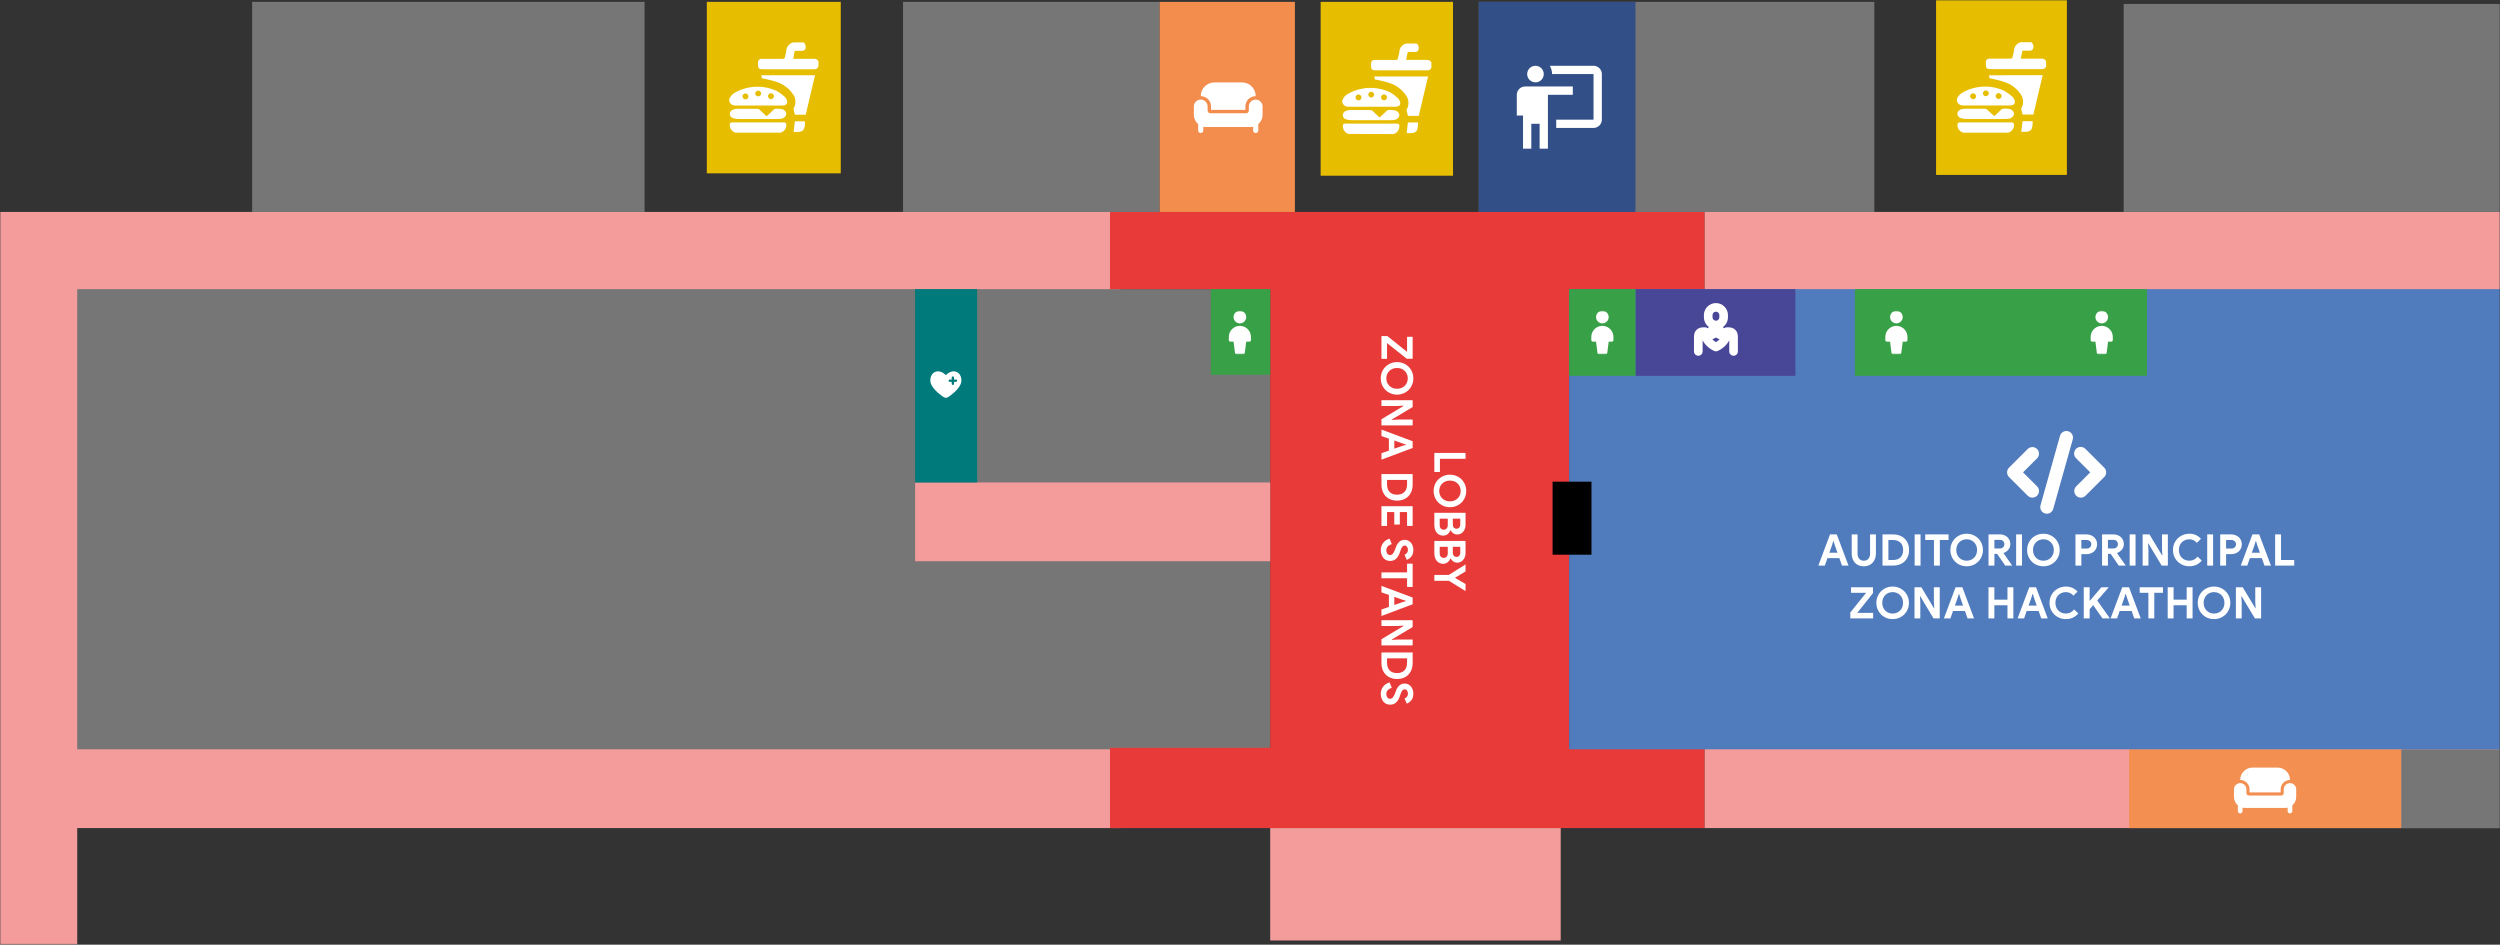 <svg width="868" height="328" viewBox="0 0 868 328" fill="none" xmlns="http://www.w3.org/2000/svg">
<rect x="0" y="0" width="868" height="328" fill="#333333" stroke="none"/>
<g clip-path="url(#clip0_216_590)">
<mask id="mask0_216_590" style="mask-type:luminance" maskUnits="userSpaceOnUse" x="0" y="0" width="868" height="328">
<path d="M868 0H0V328H868V0Z" fill="white"/>
</mask>
<g mask="url(#mask0_216_590)">
<path d="M389.038 73.586H0V260.156V287.51V328H26.81V287.51H389.038V73.586Z" fill="#F39C9B"/>
<path d="M441.019 100.394H26.81V260.156H441.019V100.394Z" fill="#767676"/>
<path d="M591.86 100.394V73.586H544.809H441.019H385.395V100.394H441.019V259.631H385.395V287.51H441.019H544.809H591.86V259.631H544.809V100.394H591.86Z" fill="#E83B39"/>
<path d="M868 73.586H591.86V287.51H868V73.586Z" fill="#F39C9B"/>
<path d="M541.882 287.51H441.019V326.542H541.882V287.51Z" fill="#F39C9B"/>
<path d="M833.712 260.156H739.231V287.51H833.712V260.156Z" fill="#F28F51"/>
<path d="M868 260.156H833.712V287.51H868V260.156Z" fill="#767676"/>
<path d="M868.011 136.137H846.481V228.056H868.011V136.137Z" fill="#DC6EA8"/>
<path d="M868.011 100.394H544.809V260.156H868.011V100.394Z" fill="#507CBE"/>
<path d="M745.437 100.394H644.021V130.491H745.437V100.394Z" fill="#38A047"/>
<path d="M623.367 100.394H567.824V130.491H623.367V100.394Z" fill="#484697"/>
<path d="M567.835 100.394H544.809V130.491H567.835V100.394Z" fill="#38A047"/>
<path d="M868.011 1.372H737.325V73.587H868.011V1.372Z" fill="#767676"/>
<path d="M717.62 0H672.206V60.729H717.62V0Z" fill="#E7BD00"/>
<path d="M650.773 0.643H513.434V73.597H650.773V0.643Z" fill="#767676"/>
<path d="M567.835 0.643H513.434V73.597H567.835V0.643Z" fill="#325087"/>
<path d="M553.278 44.417C554.045 44.417 554.775 44.114 555.315 43.574C555.855 43.035 556.163 42.303 556.163 41.54V25.715C556.163 24.952 555.855 24.22 555.315 23.681C554.775 23.141 554.045 22.838 553.278 22.838H538.099C538.603 23.716 538.877 24.708 538.877 25.715H553.278V41.54H540.315V44.417M546.078 30.031V32.908H537.436V51.61H534.556V42.978H531.675V51.61H528.794V40.101H526.633V32.908C526.633 32.145 526.937 31.413 527.477 30.874C528.017 30.334 528.75 30.031 529.514 30.031H546.078ZM535.996 25.715C535.996 26.478 535.692 27.21 535.152 27.75C534.612 28.289 533.879 28.593 533.115 28.593C532.351 28.593 531.618 28.289 531.078 27.75C530.538 27.21 530.235 26.478 530.235 25.715C530.235 24.952 530.538 24.22 531.078 23.681C531.618 23.141 532.351 22.838 533.115 22.838C533.879 22.838 534.612 23.141 535.152 23.681C535.692 24.22 535.996 24.952 535.996 25.715Z" fill="white"/>
<path d="M504.487 0.643H458.528V61.008H504.487V0.643Z" fill="#E7BD00"/>
<path d="M449.591 0.643H402.539V73.597H449.591V0.643Z" fill="#F28D4D"/>
<path d="M402.539 0.643H313.536V73.597H402.539V0.643Z" fill="#767676"/>
<path d="M223.794 0.643H87.546V73.597H223.794V0.643Z" fill="#767676"/>
<path d="M291.912 0.643H245.407V60.183H291.912V0.643Z" fill="#E7BD00"/>
<path d="M441.019 100.394H420.413V130.116H441.019V100.394Z" fill="#38A047"/>
<path d="M441.019 167.509H317.726V194.863H441.019V167.509Z" fill="#F39C9B"/>
<path d="M339.254 100.394H317.726V167.509H339.254V100.394Z" fill="#007A7A"/>
<path d="M284.133 23.197C283.988 23.482 283.759 23.716 283.478 23.869C283.197 24.022 282.876 24.087 282.558 24.054C276.621 24.054 270.685 24.054 264.749 24.054C263.538 24.054 263.184 23.7 263.184 22.489V21.804C263.159 21.618 263.177 21.429 263.237 21.252C263.298 21.075 263.398 20.914 263.531 20.782C263.664 20.65 263.826 20.551 264.004 20.492C264.181 20.433 264.371 20.416 264.556 20.443C266.935 20.443 269.313 20.443 271.692 20.443C272.239 20.443 272.464 20.314 272.539 19.757C272.614 19.2 272.935 18.375 273 17.668C273.017 16.983 273.261 16.324 273.693 15.793C274.126 15.261 274.722 14.889 275.389 14.732H279C279.094 14.794 279.183 14.862 279.268 14.936C279.494 15.211 279.648 15.539 279.715 15.889C279.782 16.239 279.761 16.6 279.654 16.939C279.544 17.197 279.349 17.409 279.101 17.54C278.853 17.67 278.568 17.712 278.293 17.657C277.532 17.657 276.772 17.657 275.946 17.657L275.389 20.422H276.214C278.357 20.422 280.415 20.422 282.515 20.422C282.845 20.377 283.181 20.435 283.477 20.586C283.774 20.737 284.018 20.975 284.176 21.268L284.133 23.197Z" fill="white"/>
<path d="M253.197 34.437C253.395 33.893 253.702 33.396 254.098 32.974C254.494 32.553 254.971 32.215 255.501 31.983C257.666 30.826 260.07 30.187 262.524 30.114C264.978 30.042 267.415 30.538 269.646 31.565C270.697 32.164 271.675 32.883 272.56 33.708C272.713 33.851 272.837 34.022 272.924 34.212C273.781 35.626 273.256 36.633 271.606 36.644C266.109 36.644 260.601 36.644 255.104 36.644C254.678 36.632 254.267 36.488 253.925 36.233C253.583 35.978 253.33 35.624 253.197 35.219V34.437ZM267.717 32.358C267.445 32.357 267.183 32.46 266.984 32.645C266.785 32.83 266.664 33.084 266.645 33.355C266.645 33.639 266.758 33.911 266.959 34.112C267.16 34.313 267.433 34.426 267.717 34.426C267.988 34.407 268.241 34.286 268.426 34.087C268.611 33.888 268.714 33.626 268.713 33.355C268.695 33.096 268.585 32.853 268.402 32.669C268.218 32.486 267.975 32.376 267.717 32.358ZM264.277 32.519C264.278 32.249 264.177 31.988 263.994 31.79C263.811 31.591 263.56 31.469 263.291 31.447C263.028 31.445 262.773 31.54 262.576 31.714C262.378 31.888 262.251 32.129 262.22 32.39C262.207 32.528 262.225 32.666 262.269 32.796C262.314 32.927 262.386 33.046 262.48 33.147C262.574 33.248 262.687 33.328 262.814 33.383C262.941 33.437 263.078 33.464 263.216 33.462C263.478 33.461 263.729 33.365 263.925 33.191C264.12 33.017 264.246 32.778 264.277 32.519ZM259.851 33.44C259.836 33.178 259.725 32.931 259.54 32.745C259.354 32.559 259.106 32.448 258.844 32.433C258.574 32.432 258.314 32.533 258.115 32.716C257.916 32.899 257.794 33.15 257.773 33.419C257.773 33.703 257.886 33.975 258.087 34.176C258.287 34.377 258.56 34.49 258.844 34.49C258.981 34.492 259.116 34.465 259.241 34.413C259.367 34.36 259.481 34.282 259.576 34.184C259.67 34.085 259.743 33.968 259.791 33.84C259.838 33.713 259.859 33.576 259.851 33.44Z" fill="white"/>
<path d="M255.415 46.072C254.853 45.927 254.352 45.605 253.987 45.153C253.623 44.702 253.413 44.145 253.39 43.565C253.304 42.825 253.529 42.493 254.258 42.493C260.223 42.493 266.184 42.493 272.142 42.493C272.839 42.493 273.085 42.836 273.01 43.565C272.981 44.148 272.766 44.706 272.396 45.158C272.025 45.609 271.519 45.93 270.953 46.072H255.415Z" fill="white"/>
<path d="M282.965 26.133L279.75 39.826H275.989C275.839 39.204 275.668 38.615 275.539 38.015C275.509 37.84 275.536 37.66 275.614 37.501C276.042 36.728 276.232 35.845 276.16 34.964C276.087 34.083 275.756 33.244 275.207 32.551C273.806 30.544 271.766 29.071 269.42 28.372C267.888 27.847 266.27 27.558 264.684 27.172L264.577 27.354L264.298 26.133H282.965Z" fill="white"/>
<path d="M266.142 40.373C266.881 39.697 267.695 39.012 268.445 38.23C268.588 38.053 268.773 37.916 268.982 37.83C269.192 37.743 269.42 37.712 269.645 37.737C270.224 37.801 270.802 37.737 271.371 37.876C271.786 37.931 272.173 38.12 272.473 38.414C272.772 38.707 272.968 39.09 273.032 39.505C272.974 39.93 272.779 40.325 272.478 40.63C272.177 40.935 271.784 41.134 271.36 41.197C270.903 41.274 270.441 41.313 269.978 41.315C265.445 41.315 260.923 41.315 256.391 41.315C255.747 41.311 255.107 41.21 254.494 41.015C254.171 40.914 253.889 40.713 253.687 40.442C253.485 40.171 253.373 39.843 253.368 39.505C253.399 39.167 253.529 38.846 253.743 38.582C253.957 38.319 254.244 38.125 254.569 38.026C255.049 37.865 255.552 37.779 256.058 37.769C258.362 37.769 260.677 37.769 262.991 37.769C263.276 37.794 263.544 37.915 263.752 38.112C264.598 38.883 265.402 39.644 266.142 40.373Z" fill="white"/>
<path d="M279.493 42.119C279.428 44.915 279.289 46.126 275.539 45.783L275.978 42.119H279.493Z" fill="white"/>
<path d="M710.437 23.154C710.296 23.439 710.064 23.673 709.783 23.824C709.502 23.976 709.183 24.037 708.865 24C702.918 24 696.982 24 691.046 24C689.841 24 689.49 23.647 689.49 22.436C689.49 22.2 689.49 21.975 689.49 21.74C689.463 21.558 689.474 21.372 689.528 21.197C689.582 21.021 689.679 20.86 689.803 20.727C689.928 20.593 690.084 20.491 690.257 20.426C690.43 20.362 690.614 20.339 690.797 20.358C693.174 20.358 695.567 20.358 697.943 20.358C698.478 20.358 698.716 20.229 698.791 19.672C698.867 19.115 699.185 18.29 699.25 17.582C699.267 16.899 699.51 16.24 699.947 15.71C700.379 15.18 700.973 14.81 701.643 14.658H705.251L705.521 14.861C705.748 15.137 705.899 15.464 705.97 15.814C706.034 16.164 706.013 16.525 705.905 16.865C705.797 17.122 705.602 17.334 705.354 17.465C705.105 17.595 704.819 17.637 704.544 17.582C703.782 17.582 703.026 17.582 702.2 17.582L701.6 20.358H702.426C704.565 20.358 706.623 20.358 708.724 20.358C709.054 20.319 709.389 20.38 709.686 20.532C709.983 20.685 710.226 20.923 710.388 21.215L710.437 23.154Z" fill="white"/>
<path d="M679.438 34.393C679.638 33.85 679.946 33.353 680.34 32.931C680.734 32.509 681.215 32.172 681.745 31.94C683.911 30.784 686.314 30.145 688.772 30.072C691.229 30 693.665 30.496 695.896 31.522C696.944 32.129 697.922 32.848 698.813 33.665C698.953 33.815 699.072 33.984 699.164 34.168C700.023 35.593 699.499 36.601 697.857 36.611H681.356C680.934 36.591 680.524 36.445 680.184 36.191C679.838 35.937 679.579 35.587 679.438 35.186V34.393ZM693.968 32.315C693.698 32.314 693.438 32.415 693.239 32.598C693.044 32.781 692.92 33.031 692.898 33.3C692.898 33.585 693.012 33.857 693.212 34.058C693.412 34.259 693.687 34.372 693.968 34.372C694.238 34.35 694.492 34.228 694.67 34.029C694.854 33.831 694.956 33.57 694.956 33.3C694.935 33.046 694.827 32.806 694.643 32.625C694.465 32.445 694.222 32.334 693.968 32.315ZM690.516 32.465C690.522 32.197 690.419 31.938 690.241 31.739C690.057 31.541 689.809 31.418 689.544 31.393C689.279 31.391 689.026 31.486 688.826 31.66C688.631 31.834 688.502 32.075 688.475 32.336C688.464 32.473 688.48 32.611 688.523 32.741C688.572 32.87 688.642 32.989 688.734 33.09C688.831 33.19 688.945 33.271 689.069 33.325C689.193 33.38 689.333 33.408 689.468 33.408C689.728 33.404 689.976 33.307 690.171 33.133C690.365 32.96 690.489 32.722 690.516 32.465ZM686.103 33.397C686.087 33.135 685.979 32.888 685.79 32.702C685.607 32.516 685.358 32.405 685.099 32.39C684.829 32.389 684.569 32.488 684.37 32.669C684.175 32.849 684.051 33.098 684.024 33.365C684.024 33.649 684.137 33.922 684.337 34.122C684.542 34.323 684.813 34.436 685.099 34.436C685.234 34.438 685.369 34.412 685.493 34.36C685.617 34.308 685.731 34.231 685.823 34.133C685.92 34.036 685.99 33.921 686.039 33.794C686.087 33.667 686.109 33.532 686.103 33.397Z" fill="white"/>
<path d="M681.669 46.072C681.107 45.925 680.605 45.603 680.243 45.152C679.876 44.7 679.665 44.144 679.644 43.565C679.546 42.825 679.784 42.493 680.513 42.493C686.471 42.493 692.429 42.493 698.397 42.493C699.083 42.493 699.337 42.825 699.261 43.565C699.234 44.148 699.018 44.706 698.651 45.158C698.278 45.609 697.771 45.93 697.203 46.072H681.669Z" fill="white"/>
<path d="M709.216 26.09L706.002 39.772H702.243C702.081 39.161 701.919 38.572 701.794 37.972C701.767 37.811 701.794 37.646 701.865 37.501C702.291 36.724 702.48 35.841 702.405 34.959C702.335 34.077 702.005 33.236 701.46 32.54C700.05 30.537 698.008 29.069 695.664 28.372C694.13 27.836 692.515 27.558 690.938 27.172L690.819 27.343L690.549 26.133L709.216 26.09Z" fill="white"/>
<path d="M692.396 40.329C693.136 39.654 693.946 38.968 694.686 38.186C694.832 38.01 695.021 37.873 695.232 37.787C695.442 37.701 695.669 37.669 695.896 37.693C696.469 37.757 697.057 37.693 697.625 37.832C698.04 37.886 698.424 38.075 698.721 38.369C699.018 38.663 699.213 39.047 699.272 39.461C699.229 39.896 699.034 40.303 698.726 40.615C698.419 40.926 698.013 41.124 697.581 41.175C697.128 41.257 696.668 41.297 696.209 41.293C691.678 41.293 687.146 41.293 682.62 41.293C681.977 41.286 681.339 41.185 680.724 40.993C680.405 40.889 680.119 40.688 679.919 40.418C679.714 40.147 679.6 39.821 679.589 39.482C679.622 39.144 679.751 38.823 679.962 38.56C680.178 38.296 680.464 38.103 680.789 38.004C681.269 37.845 681.772 37.758 682.279 37.746C684.591 37.746 686.903 37.746 689.209 37.746C689.501 37.769 689.771 37.89 689.982 38.089C690.84 38.839 691.656 39.643 692.396 40.329Z" fill="white"/>
<path d="M705.748 42.076C705.683 44.872 705.543 46.083 701.794 45.74L702.232 42.076H705.748Z" fill="white"/>
<path d="M496.986 23.572C496.841 23.857 496.612 24.091 496.331 24.244C496.05 24.397 495.729 24.461 495.411 24.429C489.474 24.429 483.527 24.429 477.591 24.429C476.39 24.429 476.037 24.064 476.037 22.864V22.168C476.01 21.983 476.026 21.795 476.085 21.618C476.144 21.441 476.244 21.28 476.376 21.149C476.508 21.017 476.67 20.919 476.847 20.861C477.025 20.804 477.214 20.789 477.398 20.818C479.787 20.818 482.166 20.818 484.545 20.818C485.081 20.818 485.317 20.689 485.392 20.132C485.467 19.575 485.788 18.739 485.853 18.043C485.869 17.359 486.112 16.7 486.545 16.17C486.978 15.641 487.575 15.27 488.242 15.118H491.843C491.928 15.182 492.025 15.236 492.111 15.311C492.334 15.59 492.485 15.919 492.553 16.27C492.62 16.621 492.601 16.983 492.496 17.325C492.382 17.579 492.186 17.788 491.939 17.916C491.692 18.044 491.408 18.085 491.135 18.032C490.375 18.032 489.614 18.032 488.789 18.032L488.189 20.797H489.013C491.157 20.797 493.214 20.797 495.314 20.797C495.644 20.757 495.978 20.816 496.273 20.967C496.569 21.117 496.814 21.353 496.975 21.643L496.986 23.572Z" fill="white"/>
<path d="M466.05 34.844C466.249 34.3 466.555 33.803 466.951 33.381C467.347 32.96 467.824 32.622 468.354 32.39C470.52 31.236 472.924 30.599 475.377 30.526C477.83 30.454 480.268 30.949 482.498 31.972C483.548 32.574 484.525 33.293 485.413 34.115C485.559 34.261 485.679 34.431 485.767 34.619C486.624 36.033 486.11 37.051 484.459 37.051C478.962 37.051 473.454 37.051 467.957 37.051C467.532 37.044 467.118 36.904 466.776 36.651C466.434 36.397 466.18 36.042 466.05 35.636V34.844ZM480.57 32.765C480.298 32.764 480.036 32.867 479.837 33.052C479.638 33.237 479.517 33.49 479.498 33.761C479.498 33.902 479.526 34.041 479.579 34.172C479.633 34.301 479.712 34.42 479.812 34.519C479.912 34.619 480.029 34.697 480.16 34.751C480.29 34.805 480.429 34.833 480.57 34.833C480.841 34.814 481.094 34.693 481.279 34.494C481.465 34.295 481.567 34.033 481.566 33.761C481.549 33.503 481.438 33.26 481.255 33.076C481.071 32.893 480.828 32.783 480.57 32.765ZM477.119 32.926C477.12 32.657 477.021 32.399 476.84 32.2C476.659 32.002 476.411 31.878 476.144 31.854C475.881 31.852 475.626 31.948 475.428 32.121C475.231 32.295 475.104 32.536 475.073 32.797C475.062 32.934 475.08 33.072 475.125 33.202C475.171 33.331 475.243 33.45 475.337 33.551C475.43 33.651 475.544 33.732 475.669 33.786C475.796 33.841 475.932 33.869 476.069 33.869C476.328 33.865 476.578 33.768 476.771 33.594C476.965 33.421 477.088 33.183 477.119 32.926ZM472.705 33.858C472.705 33.584 472.601 33.321 472.413 33.122C472.227 32.923 471.97 32.803 471.697 32.786C471.427 32.786 471.167 32.887 470.968 33.069C470.77 33.252 470.647 33.503 470.626 33.772C470.626 34.056 470.738 34.329 470.939 34.53C471.14 34.731 471.413 34.844 471.697 34.844C471.961 34.844 472.214 34.741 472.402 34.556C472.59 34.372 472.699 34.121 472.705 33.858Z" fill="white"/>
<path d="M468.268 46.501C467.705 46.354 467.204 46.03 466.839 45.576C466.475 45.123 466.266 44.564 466.243 43.983C466.147 43.243 466.382 42.911 467.111 42.911H484.995C485.681 42.911 485.938 43.254 485.863 43.983C485.842 44.575 485.631 45.144 485.26 45.605C484.889 46.067 484.379 46.396 483.806 46.544L468.268 46.501Z" fill="white"/>
<path d="M495.818 26.54L492.603 40.233H488.842C488.681 39.611 488.52 39.022 488.392 38.422C488.358 38.247 488.384 38.065 488.467 37.908C488.892 37.133 489.08 36.252 489.008 35.371C488.936 34.491 488.606 33.652 488.06 32.958C486.659 30.95 484.619 29.477 482.273 28.779C480.73 28.254 479.059 27.975 477.537 27.579L477.419 27.761L477.152 26.54H495.818Z" fill="white"/>
<path d="M478.984 40.79C479.723 40.105 480.538 39.419 481.277 38.647C481.421 38.471 481.608 38.334 481.82 38.249C482.032 38.165 482.262 38.136 482.488 38.165C483.056 38.165 483.645 38.165 484.213 38.304C484.628 38.356 485.013 38.543 485.311 38.835C485.61 39.127 485.803 39.509 485.863 39.922C485.813 40.349 485.622 40.746 485.322 41.052C485.021 41.359 484.628 41.557 484.202 41.615C483.745 41.692 483.283 41.731 482.82 41.733C478.287 41.733 473.765 41.733 469.233 41.733C468.59 41.729 467.951 41.631 467.336 41.444C467.014 41.337 466.732 41.133 466.529 40.861C466.326 40.589 466.212 40.262 466.2 39.922C466.233 39.585 466.366 39.265 466.582 39.004C466.798 38.742 467.086 38.551 467.411 38.455C467.891 38.29 468.394 38.2 468.901 38.187C471.201 38.187 473.512 38.187 475.834 38.187C476.117 38.217 476.384 38.337 476.595 38.529C477.441 39.301 478.256 40.083 478.984 40.79Z" fill="white"/>
<path d="M492.346 42.526C492.282 45.322 492.142 46.533 488.392 46.201L488.831 42.526H492.346Z" fill="white"/>
<path d="M420.474 36.953V38.145H432.402V36.953C432.402 36.007 432.778 35.099 433.447 34.429C434.117 33.759 435.025 33.382 435.972 33.38C435.971 33.068 435.943 32.757 435.888 32.45C435.705 31.526 435.25 30.677 434.583 30.01C433.915 29.344 433.065 28.89 432.14 28.706C431.679 28.614 431.126 28.614 430.016 28.614H422.86C421.75 28.614 421.197 28.614 420.736 28.706C419.811 28.89 418.96 29.344 418.293 30.01C417.626 30.677 417.171 31.526 416.987 32.45C416.933 32.757 416.905 33.068 416.904 33.38C417.852 33.382 418.759 33.759 419.429 34.429C420.098 35.099 420.474 36.007 420.474 36.953Z" fill="white"/>
<path d="M434.125 44.102H418.752C418.428 44.102 418.106 44.065 417.79 43.993V45.294C417.79 45.531 417.696 45.758 417.529 45.925C417.361 46.093 417.133 46.187 416.896 46.187C416.658 46.187 416.431 46.093 416.264 45.925C416.096 45.758 416.001 45.531 416.001 45.294V43.091C415.533 42.694 415.158 42.199 414.9 41.642C414.643 41.086 414.51 40.479 414.51 39.866V36.954C414.51 36.322 414.761 35.716 415.209 35.27C415.656 34.823 416.263 34.572 416.896 34.572C417.529 34.572 418.135 34.823 418.583 35.27C419.03 35.716 419.281 36.322 419.281 36.954V38.384C419.281 38.637 419.382 38.879 419.561 39.058C419.74 39.237 419.982 39.337 420.236 39.337H432.641C432.894 39.337 433.137 39.237 433.316 39.058C433.494 38.879 433.595 38.637 433.595 38.384V36.954C433.595 36.322 433.847 35.716 434.294 35.27C434.741 34.823 435.348 34.572 435.981 34.572C436.613 34.572 437.22 34.823 437.668 35.27C438.115 35.716 438.366 36.322 438.366 36.954V39.866C438.367 40.479 438.234 41.086 437.976 41.642C437.719 42.199 437.343 42.694 436.875 43.091V45.294C436.875 45.531 436.781 45.758 436.613 45.925C436.446 46.093 436.218 46.187 435.981 46.187C435.744 46.187 435.516 46.093 435.348 45.925C435.18 45.758 435.086 45.531 435.086 45.294V43.993C434.771 44.065 434.448 44.102 434.125 44.102Z" fill="white"/>
<path fill-rule="evenodd" clip-rule="evenodd" d="M326.762 137.279C325.173 136.063 323.002 134.053 323.002 132.153C323.002 128.979 325.973 127.794 328.403 130.245C330.834 127.794 333.805 128.979 333.805 132.153C333.805 134.053 331.633 136.063 330.044 137.279C329.325 137.83 328.965 138.105 328.403 138.105C327.841 138.105 327.482 137.83 326.762 137.279ZM330.834 130.687C330.941 130.687 331.045 130.73 331.12 130.806C331.196 130.882 331.239 130.985 331.239 131.092V131.766H331.914C332.022 131.766 332.125 131.809 332.2 131.885C332.277 131.961 332.319 132.064 332.319 132.171C332.319 132.278 332.277 132.381 332.2 132.457C332.125 132.533 332.022 132.576 331.914 132.576H331.239V133.25C331.239 133.357 331.196 133.46 331.12 133.536C331.045 133.612 330.941 133.655 330.834 133.655C330.726 133.655 330.623 133.612 330.548 133.536C330.471 133.46 330.429 133.357 330.429 133.25V132.576H329.754C329.646 132.576 329.543 132.533 329.467 132.457C329.391 132.381 329.348 132.278 329.348 132.171C329.348 132.064 329.391 131.961 329.467 131.885C329.543 131.809 329.646 131.766 329.754 131.766H330.429V131.092C330.429 130.985 330.471 130.882 330.548 130.806C330.623 130.73 330.726 130.687 330.834 130.687Z" fill="white"/>
<mask id="mask1_216_590" style="mask-type:luminance" maskUnits="userSpaceOnUse" x="422" y="107" width="17" height="16">
<path d="M438.051 107.895H422.927V123H438.051V107.895Z" fill="white"/>
</mask>
<g mask="url(#mask1_216_590)">
<path fill-rule="evenodd" clip-rule="evenodd" d="M432.682 110.085C432.682 110.666 432.451 111.223 432.039 111.634C431.628 112.044 431.07 112.275 430.489 112.275C429.907 112.275 429.349 112.044 428.938 111.634C428.527 111.223 428.296 110.666 428.296 110.085C428.296 109.504 428.527 108.947 428.938 108.536C429.349 108.126 429.907 107.895 430.489 107.895C431.07 107.895 431.628 108.126 432.039 108.536C432.451 108.947 432.682 109.504 432.682 110.085ZM433.204 114.264C433.56 114.62 433.843 115.042 434.036 115.507C434.228 115.972 434.327 116.471 434.327 116.974V118.08C434.327 118.223 434.27 118.361 434.169 118.461C434.068 118.563 433.93 118.619 433.787 118.619H432.684L432.195 122.528C432.178 122.659 432.115 122.779 432.016 122.866C431.918 122.953 431.79 123.001 431.659 123.001H429.32C429.188 123.001 429.062 122.953 428.963 122.866C428.864 122.779 428.801 122.659 428.784 122.528L428.296 118.618H427.19C427.046 118.618 426.909 118.562 426.808 118.46C426.707 118.359 426.65 118.222 426.65 118.079V116.974C426.65 116.216 426.875 115.474 427.297 114.844C427.719 114.214 428.319 113.723 429.02 113.432C429.722 113.142 430.493 113.067 431.238 113.214C431.983 113.362 432.667 113.728 433.204 114.264Z" fill="white"/>
</g>
<mask id="mask2_216_590" style="mask-type:luminance" maskUnits="userSpaceOnUse" x="548" y="107" width="16" height="16">
<path d="M563.903 107.895H548.779V123H563.903V107.895Z" fill="white"/>
</mask>
<g mask="url(#mask2_216_590)">
<path fill-rule="evenodd" clip-rule="evenodd" d="M558.534 110.085C558.534 110.666 558.302 111.223 557.891 111.634C557.481 112.044 556.924 112.275 556.341 112.275C555.758 112.275 555.201 112.044 554.791 111.634C554.38 111.223 554.148 110.666 554.148 110.085C554.148 109.504 554.38 108.947 554.791 108.536C555.201 108.126 555.758 107.895 556.341 107.895C556.924 107.895 557.481 108.126 557.891 108.536C558.302 108.947 558.534 109.504 558.534 110.085ZM559.058 114.264C559.414 114.62 559.695 115.042 559.89 115.507C560.079 115.972 560.181 116.471 560.181 116.974V118.08C560.181 118.223 560.122 118.361 560.019 118.461C559.922 118.563 559.782 118.619 559.641 118.619H558.534L558.048 122.528C558.032 122.659 557.967 122.779 557.87 122.866C557.767 122.953 557.643 123.001 557.513 123.001H555.174C555.039 123.001 554.915 122.953 554.812 122.866C554.715 122.779 554.65 122.659 554.634 122.528L554.148 118.618H553.041C552.9 118.618 552.76 118.562 552.657 118.46C552.56 118.359 552.501 118.222 552.501 118.079V116.974C552.501 116.216 552.727 115.474 553.149 114.844C553.57 114.214 554.17 113.723 554.872 113.432C555.574 113.142 556.346 113.067 557.092 113.214C557.837 113.362 558.518 113.728 559.058 114.264Z" fill="white"/>
</g>
<mask id="mask3_216_590" style="mask-type:luminance" maskUnits="userSpaceOnUse" x="650" y="107" width="16" height="16">
<path d="M665.989 107.895H650.865V123H665.989V107.895Z" fill="white"/>
</mask>
<g mask="url(#mask3_216_590)">
<path fill-rule="evenodd" clip-rule="evenodd" d="M660.62 110.085C660.62 110.666 660.388 111.223 659.977 111.634C659.567 112.044 659.01 112.275 658.427 112.275C657.844 112.275 657.287 112.044 656.877 111.634C656.466 111.223 656.234 110.666 656.234 110.085C656.234 109.504 656.466 108.947 656.877 108.536C657.287 108.126 657.844 107.895 658.427 107.895C659.01 107.895 659.567 108.126 659.977 108.536C660.388 108.947 660.62 109.504 660.62 110.085ZM661.144 114.264C661.5 114.62 661.781 115.042 661.976 115.507C662.165 115.972 662.267 116.471 662.267 116.974V118.08C662.267 118.223 662.208 118.361 662.105 118.461C662.008 118.563 661.868 118.619 661.727 118.619H660.62L660.134 122.528C660.118 122.659 660.053 122.779 659.955 122.866C659.853 122.953 659.729 123.001 659.599 123.001H657.26C657.125 123.001 657.001 122.953 656.898 122.866C656.801 122.779 656.736 122.659 656.72 122.528L656.234 118.618H655.127C654.986 118.618 654.846 118.562 654.743 118.46C654.646 118.359 654.587 118.222 654.587 118.079V116.974C654.587 116.216 654.813 115.474 655.235 114.844C655.656 114.214 656.256 113.723 656.958 113.432C657.66 113.142 658.432 113.067 659.178 113.214C659.923 113.362 660.604 113.728 661.144 114.264Z" fill="white"/>
</g>
<mask id="mask4_216_590" style="mask-type:luminance" maskUnits="userSpaceOnUse" x="722" y="107" width="16" height="16">
<path d="M737.287 107.895H722.163V123H737.287V107.895Z" fill="white"/>
</mask>
<g mask="url(#mask4_216_590)">
<path fill-rule="evenodd" clip-rule="evenodd" d="M731.918 110.085C731.918 110.666 731.686 111.223 731.275 111.634C730.865 112.044 730.308 112.275 729.725 112.275C729.142 112.275 728.585 112.044 728.175 111.634C727.764 111.223 727.532 110.666 727.532 110.085C727.532 109.504 727.764 108.947 728.175 108.536C728.585 108.126 729.142 107.895 729.725 107.895C730.308 107.895 730.865 108.126 731.275 108.536C731.686 108.947 731.918 109.504 731.918 110.085ZM732.442 114.264C732.798 114.62 733.079 115.042 733.274 115.507C733.463 115.972 733.565 116.471 733.565 116.974V118.08C733.565 118.223 733.506 118.361 733.403 118.461C733.306 118.563 733.166 118.619 733.025 118.619H731.918L731.432 122.528C731.416 122.659 731.351 122.779 731.254 122.866C731.151 122.953 731.027 123.001 730.897 123.001H728.558C728.423 123.001 728.299 122.953 728.196 122.866C728.099 122.779 728.034 122.659 728.018 122.528L727.532 118.618H726.425C726.284 118.618 726.144 118.562 726.041 118.46C725.944 118.359 725.885 118.222 725.885 118.079V116.974C725.885 116.216 726.111 115.474 726.533 114.844C726.954 114.214 727.554 113.723 728.256 113.432C728.958 113.142 729.73 113.067 730.476 113.214C731.221 113.362 731.902 113.728 732.442 114.264Z" fill="white"/>
</g>
<path d="M781.038 274.053V275.132H791.841V274.053C791.841 273.195 792.181 272.373 792.786 271.766C793.391 271.159 794.217 270.818 795.076 270.816C795.071 270.534 795.049 270.252 795.001 269.974C794.833 269.137 794.423 268.368 793.818 267.765C793.213 267.161 792.44 266.75 791.603 266.583C791.187 266.5 790.685 266.5 789.68 266.5H783.199C782.194 266.5 781.692 266.5 781.276 266.583C780.438 266.75 779.666 267.161 779.061 267.765C778.456 268.368 778.046 269.137 777.878 269.974C777.83 270.252 777.808 270.534 777.803 270.816C778.661 270.818 779.488 271.159 780.093 271.766C780.698 272.373 781.038 273.195 781.038 274.053Z" fill="white"/>
<path d="M793.402 280.526H779.477C779.185 280.526 778.894 280.493 778.607 280.427V281.605C778.607 281.82 778.521 282.026 778.37 282.178C778.218 282.329 778.013 282.415 777.797 282.415C777.581 282.415 777.376 282.329 777.225 282.178C777.073 282.026 776.987 281.82 776.987 281.605V279.61C776.566 279.251 776.225 278.803 775.988 278.298C775.755 277.794 775.637 277.245 775.637 276.69V274.053C775.637 273.48 775.863 272.932 776.269 272.527C776.674 272.122 777.225 271.895 777.797 271.895C778.37 271.895 778.921 272.122 779.326 272.527C779.731 272.932 779.958 273.48 779.958 274.053V275.347C779.958 275.576 780.049 275.796 780.212 275.958C780.374 276.119 780.595 276.211 780.822 276.211H792.057C792.284 276.211 792.505 276.119 792.667 275.958C792.829 275.796 792.921 275.576 792.921 275.347V274.053C792.921 273.48 793.148 272.932 793.553 272.527C793.958 272.122 794.509 271.895 795.082 271.895C795.654 271.895 796.205 272.122 796.61 272.527C797.015 272.932 797.242 273.48 797.242 274.053V276.69C797.242 277.245 797.123 277.794 796.891 278.298C796.653 278.803 796.313 279.251 795.892 279.61V281.605C795.892 281.82 795.805 282.026 795.654 282.178C795.503 282.329 795.298 282.415 795.082 282.415C794.865 282.415 794.66 282.329 794.509 282.178C794.358 282.026 794.271 281.82 794.271 281.605V280.427C793.985 280.493 793.693 280.526 793.402 280.526Z" fill="white"/>
<path d="M601.891 122.013V117.447C601.891 116.721 601.891 116.36 601.772 116.074C601.621 115.712 601.334 115.424 600.973 115.267C600.686 115.144 600.324 115.14 599.595 115.134C599.595 118.956 595.771 120.484 595.771 120.484C595.771 120.484 591.947 118.956 591.947 115.134C591.234 115.134 590.877 115.134 590.597 115.25C590.407 115.328 590.24 115.44 590.1 115.582C589.954 115.724 589.84 115.893 589.765 116.079C589.651 116.359 589.651 116.715 589.651 117.427V122.013" stroke="white" stroke-width="3" stroke-linecap="round" stroke-linejoin="round"/>
<path d="M595.771 115.515L597.3 114.751V116.279L595.771 115.515ZM595.771 115.515L594.242 114.751V116.279L595.771 115.515ZM598.45 110.165V109.401C598.45 109.05 598.38 108.702 598.245 108.378C598.11 108.053 597.915 107.758 597.667 107.51C597.418 107.261 597.121 107.065 596.797 106.93C596.473 106.795 596.122 106.726 595.771 106.726C595.42 106.726 595.069 106.795 594.745 106.93C594.421 107.065 594.124 107.261 593.875 107.51C593.627 107.758 593.432 108.053 593.297 108.378C593.162 108.702 593.092 109.05 593.092 109.401V110.165C593.092 110.517 593.162 110.865 593.297 111.189C593.432 111.514 593.627 111.809 593.875 112.057C594.124 112.305 594.421 112.502 594.745 112.637C595.069 112.771 595.42 112.84 595.771 112.84C596.122 112.84 596.473 112.771 596.797 112.637C597.121 112.502 597.418 112.305 597.667 112.057C597.915 111.809 598.11 111.514 598.245 111.189C598.38 110.865 598.45 110.517 598.45 110.165Z" stroke="white" stroke-width="3" stroke-linecap="round" stroke-linejoin="round"/>
<path d="M508.835 157.254V159.293H499.942V163.87H498.006V157.254H508.835ZM497.764 170.458C497.764 169.401 498.011 168.439 498.505 167.573C499.009 166.717 499.695 166.042 500.562 165.549C501.429 165.055 502.382 164.809 503.421 164.809C504.459 164.809 505.412 165.055 506.279 165.549C507.146 166.042 507.826 166.717 508.321 167.573C508.825 168.439 509.077 169.401 509.077 170.458C509.077 171.515 508.825 172.472 508.321 173.328C507.826 174.194 507.146 174.874 506.279 175.367C505.412 175.861 504.459 176.107 503.421 176.107C502.382 176.107 501.429 175.861 500.562 175.367C499.695 174.874 499.009 174.194 498.505 173.328C498.011 172.472 497.764 171.515 497.764 170.458ZM499.7 170.458C499.7 171.123 499.856 171.732 500.169 172.286C500.482 172.84 500.92 173.272 501.485 173.585C502.049 173.907 502.695 174.068 503.421 174.068C504.146 174.068 504.792 173.907 505.356 173.585C505.921 173.272 506.359 172.84 506.672 172.286C506.985 171.732 507.141 171.123 507.141 170.458C507.141 169.793 506.985 169.184 506.672 168.63C506.359 168.087 505.921 167.653 505.356 167.331C504.792 167.019 504.146 166.863 503.421 166.863C502.695 166.863 502.049 167.019 501.485 167.331C500.92 167.653 500.482 168.087 500.169 168.63C499.856 169.184 499.7 169.793 499.7 170.458ZM508.835 178.039V182.268C508.835 182.872 508.709 183.426 508.457 183.93C508.205 184.443 507.862 184.846 507.428 185.138C506.995 185.43 506.521 185.576 506.007 185.576C505.462 185.576 504.989 185.44 504.585 185.168C504.192 184.906 503.889 184.559 503.678 184.126H503.557C503.355 184.69 503.032 185.138 502.589 185.471C502.155 185.803 501.631 185.969 501.016 185.969C500.421 185.969 499.892 185.808 499.428 185.486C498.974 185.173 498.621 184.745 498.369 184.202C498.127 183.668 498.006 183.074 498.006 182.419V178.039H508.835ZM504.419 182.117C504.419 182.56 504.54 182.912 504.782 183.175C505.034 183.446 505.346 183.582 505.719 183.582C506.082 183.582 506.385 183.451 506.627 183.19C506.879 182.938 507.005 182.601 507.005 182.178V180.078H504.419V182.117ZM499.866 182.344C499.866 182.837 499.992 183.22 500.245 183.492C500.507 183.773 500.845 183.915 501.258 183.915C501.671 183.915 502.009 183.773 502.271 183.492C502.533 183.21 502.664 182.807 502.664 182.283V180.078H499.866V182.344ZM508.835 187.818V192.048C508.835 192.652 508.709 193.206 508.457 193.709C508.205 194.223 507.862 194.626 507.428 194.918C506.995 195.21 506.521 195.356 506.007 195.356C505.462 195.356 504.989 195.22 504.585 194.948C504.192 194.686 503.889 194.339 503.678 193.906H503.557C503.355 194.47 503.032 194.918 502.589 195.25C502.155 195.582 501.631 195.749 501.016 195.749C500.421 195.749 499.892 195.588 499.428 195.265C498.974 194.953 498.621 194.525 498.369 193.981C498.127 193.448 498.006 192.854 498.006 192.199V187.818H508.835ZM504.419 191.897C504.419 192.34 504.54 192.692 504.782 192.954C505.034 193.226 505.346 193.362 505.719 193.362C506.082 193.362 506.385 193.231 506.627 192.969C506.879 192.718 507.005 192.38 507.005 191.957V189.858H504.419V191.897ZM499.866 192.123C499.866 192.617 499.992 192.999 500.245 193.271C500.507 193.553 500.845 193.694 501.258 193.694C501.671 193.694 502.009 193.553 502.271 193.271C502.533 192.99 502.664 192.587 502.664 192.063V189.858H499.866V192.123ZM503.042 199.607L508.835 195.967V198.399L505.251 200.559V200.68L508.835 202.764V205.227L503.042 201.647H498.006V199.607H503.042ZM481.698 116.688L488.534 122.171V116.929H490.47V124.542H488.413L481.577 119.12V124.603H479.642V116.688H481.698ZM479.4 131.367C479.4 130.31 479.646 129.348 480.141 128.482C480.645 127.626 481.331 126.952 482.198 126.458C483.064 125.964 484.017 125.718 485.056 125.718C486.095 125.718 487.047 125.964 487.914 126.458C488.781 126.952 489.462 127.626 489.956 128.482C490.46 129.348 490.712 130.31 490.712 131.367C490.712 132.425 490.46 133.381 489.956 134.237C489.462 135.103 488.781 135.783 487.914 136.276C487.047 136.77 486.095 137.017 485.056 137.017C484.017 137.017 483.064 136.77 482.198 136.276C481.331 135.783 480.645 135.103 480.141 134.237C479.646 133.381 479.4 132.425 479.4 131.367ZM481.335 131.367C481.335 132.032 481.492 132.641 481.804 133.195C482.117 133.749 482.556 134.182 483.12 134.494C483.685 134.816 484.33 134.977 485.056 134.977C485.782 134.977 486.427 134.816 486.992 134.494C487.556 134.182 487.995 133.749 488.308 133.195C488.62 132.641 488.776 132.032 488.776 131.367C488.776 130.703 488.62 130.094 488.308 129.54C487.995 128.996 487.556 128.563 486.992 128.24C486.427 127.928 485.782 127.772 485.056 127.772C484.33 127.772 483.685 127.928 483.12 128.24C482.556 128.563 482.117 128.996 481.804 129.54C481.492 130.094 481.335 130.703 481.335 131.367ZM490.47 138.948V141.319L483.211 145.67V145.791L485.298 145.67H490.47V147.694H479.642V145.549L487.309 140.957V140.836L485.222 140.957H479.642V138.948H490.47ZM490.47 153.195V155.536L479.642 159.6V157.349L482.228 156.443V152.304L479.642 151.397V149.147L490.47 153.195ZM484.103 155.778L486.825 154.826L488.126 154.434V154.313L486.825 153.92L484.103 152.953V155.778ZM490.47 164.6V168.255C490.47 169.383 490.243 170.365 489.79 171.201C489.336 172.037 488.701 172.681 487.884 173.134C487.067 173.588 486.125 173.814 485.056 173.814C483.987 173.814 483.044 173.588 482.228 173.134C481.411 172.681 480.776 172.037 480.322 171.201C479.868 170.365 479.642 169.383 479.642 168.255V164.6H490.47ZM481.577 168.165C481.577 169.333 481.885 170.224 482.5 170.838C483.125 171.453 483.977 171.76 485.056 171.76C486.135 171.76 486.982 171.453 487.597 170.838C488.222 170.224 488.534 169.333 488.534 168.165V166.639H481.577V168.165ZM490.47 175.752V182.61H488.534V177.791H486.024V182.126H484.088V177.791H481.577V182.61H479.642V175.752H490.47ZM479.4 191.052C479.4 190.105 479.667 189.27 480.201 188.544C480.735 187.819 481.492 187.311 482.47 187.019L483.226 188.937C482.651 189.088 482.193 189.345 481.85 189.708C481.507 190.07 481.335 190.523 481.335 191.067C481.335 191.52 481.446 191.908 481.668 192.23C481.9 192.552 482.217 192.714 482.621 192.714C483.024 192.714 483.352 192.557 483.604 192.245C483.866 191.943 484.144 191.399 484.436 190.614L484.678 189.949C484.92 189.254 485.288 188.66 485.782 188.167C486.286 187.673 486.916 187.427 487.672 187.427C488.237 187.427 488.751 187.572 489.215 187.865C489.679 188.157 490.042 188.569 490.304 189.103C490.576 189.637 490.712 190.241 490.712 190.916C490.712 191.892 490.481 192.663 490.017 193.227C489.563 193.791 489.029 194.179 488.413 194.39L487.657 192.593C487.99 192.482 488.267 192.285 488.489 192.004C488.721 191.732 488.837 191.379 488.837 190.946C488.837 190.503 488.731 190.135 488.519 189.843C488.318 189.561 488.05 189.421 487.718 189.421C487.395 189.421 487.118 189.557 486.886 189.828C486.664 190.1 486.447 190.548 486.236 191.173L486.009 191.852C485.686 192.789 485.257 193.504 484.723 193.997C484.199 194.501 483.508 194.753 482.651 194.753C481.945 194.753 481.346 194.571 480.851 194.209C480.368 193.846 480.005 193.378 479.763 192.804C479.521 192.24 479.4 191.656 479.4 191.052ZM488.534 198.727V195.706H490.47V203.787H488.534V200.766H479.642V198.727H488.534ZM490.47 207.465V209.806L479.642 213.869V211.619L482.228 210.712V206.574L479.642 205.667V203.417L490.47 207.465ZM484.103 210.048L486.825 209.096L488.126 208.703V208.583L486.825 208.19L484.103 207.223V210.048ZM490.47 215.33V217.701L483.211 222.052V222.173L485.298 222.052H490.47V224.076H479.642V221.931L487.309 217.339V217.218L485.222 217.339H479.642V215.33H490.47ZM490.47 226.541V230.196C490.47 231.324 490.243 232.305 489.79 233.142C489.336 233.977 488.701 234.622 487.884 235.075C487.067 235.528 486.125 235.755 485.056 235.755C483.987 235.755 483.044 235.528 482.228 235.075C481.411 234.622 480.776 233.977 480.322 233.142C479.868 232.305 479.642 231.324 479.642 230.196V226.541H490.47ZM481.577 230.105C481.577 231.273 481.885 232.165 482.5 232.779C483.125 233.393 483.977 233.701 485.056 233.701C486.135 233.701 486.982 233.393 487.597 232.779C488.222 232.165 488.534 231.273 488.534 230.105V228.58H481.577V230.105ZM479.4 240.955C479.4 240.009 479.667 239.173 480.201 238.448C480.735 237.723 481.492 237.214 482.47 236.922L483.226 238.841C482.651 238.992 482.193 239.249 481.85 239.611C481.507 239.974 481.335 240.427 481.335 240.97C481.335 241.424 481.446 241.811 481.668 242.134C481.9 242.456 482.217 242.617 482.621 242.617C483.024 242.617 483.352 242.461 483.604 242.149C483.866 241.847 484.144 241.303 484.436 240.517L484.678 239.853C484.92 239.158 485.288 238.563 485.782 238.07C486.286 237.577 486.916 237.33 487.672 237.33C488.237 237.33 488.751 237.476 489.215 237.768C489.679 238.06 490.042 238.473 490.304 239.007C490.576 239.54 490.712 240.145 490.712 240.819C490.712 241.796 490.481 242.566 490.017 243.131C489.563 243.694 489.029 244.082 488.413 244.294L487.657 242.496C487.99 242.385 488.267 242.189 488.489 241.907C488.721 241.635 488.837 241.282 488.837 240.85C488.837 240.406 488.731 240.039 488.519 239.747C488.318 239.465 488.05 239.324 487.718 239.324C487.395 239.324 487.118 239.46 486.886 239.732C486.664 240.004 486.447 240.452 486.236 241.076L486.009 241.756C485.686 242.692 485.257 243.407 484.723 243.901C484.199 244.404 483.508 244.656 482.651 244.656C481.945 244.656 481.346 244.475 480.851 244.112C480.368 243.75 480.005 243.282 479.763 242.708C479.521 242.143 479.4 241.56 479.4 240.955Z" fill="white"/>
<path d="M718.069 149.727C718.36 149.808 718.631 149.946 718.868 150.131C719.106 150.317 719.306 150.548 719.452 150.811C719.603 151.074 719.695 151.363 719.732 151.662C719.765 151.961 719.743 152.264 719.662 152.555L712.883 176.685C712.716 177.271 712.327 177.767 711.798 178.065C711.263 178.363 710.636 178.438 710.053 178.274C709.464 178.11 708.967 177.719 708.67 177.19C708.368 176.659 708.298 176.032 708.46 175.447L715.238 151.313C715.325 151.024 715.46 150.752 715.649 150.515C715.833 150.279 716.065 150.081 716.33 149.933C716.589 149.786 716.88 149.692 717.178 149.656C717.48 149.62 717.783 149.644 718.074 149.725L718.069 149.727ZM707.266 155.894C707.698 156.324 707.936 156.907 707.936 157.514C707.936 158.122 707.698 158.705 707.266 159.134L702.399 164L707.271 168.863C707.698 169.294 707.941 169.877 707.941 170.485C707.941 171.093 707.698 171.676 707.266 172.106C706.839 172.536 706.256 172.778 705.646 172.778C705.035 172.777 704.452 172.536 704.02 172.106L697.527 165.62C697.101 165.19 696.858 164.607 696.858 164C696.858 163.393 697.101 162.809 697.527 162.379L704.02 155.894C704.236 155.681 704.484 155.512 704.765 155.397C705.046 155.282 705.343 155.222 705.646 155.222C705.943 155.222 706.245 155.282 706.521 155.397C706.802 155.512 707.055 155.681 707.266 155.894ZM720.856 159.134C720.629 158.925 720.451 158.672 720.327 158.391C720.197 158.109 720.132 157.806 720.127 157.498C720.121 157.19 720.175 156.884 720.294 156.598C720.408 156.313 720.58 156.054 720.796 155.836C721.018 155.618 721.277 155.447 721.563 155.331C721.844 155.216 722.152 155.16 722.46 155.165C722.768 155.17 723.076 155.238 723.357 155.363C723.638 155.488 723.891 155.669 724.102 155.894L730.595 162.378C731.027 162.808 731.264 163.391 731.264 163.999C731.264 164.607 731.027 165.19 730.595 165.62L724.102 172.106C723.886 172.319 723.638 172.488 723.357 172.603C723.081 172.718 722.779 172.777 722.476 172.778C722.179 172.778 721.877 172.718 721.601 172.603C721.32 172.488 721.067 172.319 720.856 172.106C720.64 171.894 720.472 171.641 720.359 171.363C720.24 171.084 720.181 170.786 720.181 170.485C720.181 170.184 720.24 169.886 720.359 169.608C720.472 169.329 720.64 169.076 720.856 168.863L725.722 164L720.856 159.134Z" fill="white"/>
<path d="M635.379 185.553H637.723L641.796 196.368H639.538L638.631 193.785H634.488L633.581 196.368H631.328L635.379 185.553ZM637.966 191.912L637.016 189.193L636.622 187.894H636.503L636.108 189.193L635.142 191.912H637.966ZM647.116 196.61C646.268 196.61 645.528 196.429 644.891 196.066C644.27 195.704 643.778 195.18 643.427 194.495C643.082 193.811 642.914 193 642.914 192.063V185.553H644.94V192.184C644.94 192.929 645.123 193.533 645.496 193.997C645.88 194.45 646.42 194.677 647.116 194.677C647.813 194.677 648.348 194.45 648.721 193.997C649.104 193.533 649.293 192.929 649.293 192.184V185.553H651.319V192.063C651.319 192.959 651.151 193.75 650.806 194.435C650.465 195.12 649.974 195.654 649.342 196.036C648.704 196.419 647.964 196.61 647.116 196.61ZM653.609 185.553H657.271C658.4 185.553 659.383 185.78 660.22 186.233C661.057 186.686 661.7 187.32 662.154 188.136C662.608 188.952 662.834 189.893 662.834 190.961C662.834 192.028 662.608 192.97 662.154 193.785C661.7 194.601 661.057 195.235 660.22 195.689C659.383 196.142 658.4 196.368 657.271 196.368H653.609V185.553ZM657.179 194.435C658.346 194.435 659.242 194.128 659.858 193.514C660.469 192.889 660.776 192.038 660.776 190.961C660.776 189.883 660.469 189.037 659.858 188.423C659.242 187.799 658.346 187.487 657.179 187.487H655.651V194.435H657.179ZM664.773 185.553H666.815V196.368H664.773V185.553ZM671.471 187.487H668.446V185.553H676.538V187.487H673.513V196.368H671.471V187.487ZM682.825 196.61C681.766 196.61 680.805 196.364 679.935 195.87C679.082 195.367 678.401 194.681 677.91 193.816C677.418 192.95 677.17 191.998 677.17 190.961C677.17 189.923 677.418 188.972 677.91 188.106C678.401 187.24 679.082 186.56 679.935 186.067C680.805 185.563 681.766 185.311 682.825 185.311C683.884 185.311 684.84 185.563 685.698 186.067C686.568 186.56 687.249 187.24 687.74 188.106C688.232 188.972 688.48 189.923 688.48 190.961C688.48 191.998 688.232 192.95 687.74 193.816C687.249 194.681 686.568 195.367 685.698 195.87C684.84 196.364 683.884 196.61 682.825 196.61ZM682.825 194.677C683.489 194.677 684.1 194.521 684.656 194.208C685.207 193.896 685.644 193.458 685.958 192.894C686.276 192.33 686.438 191.686 686.438 190.961C686.438 190.236 686.276 189.591 685.958 189.027C685.644 188.463 685.207 188.025 684.656 187.713C684.1 187.401 683.489 187.245 682.825 187.245C682.161 187.245 681.55 187.401 680.994 187.713C680.448 188.025 680.016 188.463 679.692 189.027C679.384 189.591 679.228 190.236 679.228 190.961C679.228 191.686 679.384 192.33 679.692 192.894C680.016 193.458 680.448 193.896 680.994 194.208C681.55 194.521 682.161 194.677 682.825 194.677ZM690.414 185.553H694.362C695.07 185.553 695.691 185.699 696.236 185.991C696.793 186.283 697.22 186.691 697.522 187.215C697.824 187.728 697.976 188.312 697.976 188.967C697.976 189.662 697.754 190.281 697.311 190.825C696.879 191.358 696.328 191.746 695.664 191.988L695.648 192.094L698.554 196.248V196.368H696.209L693.412 192.305H692.456V196.368H690.414V185.553ZM694.346 190.432C694.81 190.432 695.189 190.291 695.48 190.009C695.772 189.727 695.918 189.37 695.918 188.937C695.918 188.524 695.777 188.171 695.496 187.879C695.226 187.587 694.854 187.441 694.378 187.441H692.456V190.432H694.346ZM700.001 185.553H702.043V196.368H700.001V185.553ZM709.47 196.61C708.411 196.61 707.45 196.364 706.58 195.87C705.721 195.367 705.046 194.681 704.555 193.816C704.058 192.95 703.815 191.998 703.815 190.961C703.815 189.923 704.058 188.972 704.555 188.106C705.046 187.24 705.721 186.56 706.58 186.067C707.45 185.563 708.411 185.311 709.47 185.311C710.528 185.311 711.484 185.563 712.343 186.067C713.208 186.56 713.888 187.24 714.385 188.106C714.877 188.972 715.125 189.923 715.125 190.961C715.125 191.998 714.877 192.95 714.385 193.816C713.888 194.681 713.208 195.367 712.343 195.87C711.484 196.364 710.528 196.61 709.47 196.61ZM709.47 194.677C710.134 194.677 710.745 194.521 711.301 194.208C711.852 193.896 712.289 193.458 712.597 192.894C712.921 192.33 713.083 191.686 713.083 190.961C713.083 190.236 712.921 189.591 712.597 189.027C712.289 188.463 711.852 188.025 711.301 187.713C710.745 187.401 710.134 187.245 709.47 187.245C708.805 187.245 708.195 187.401 707.639 187.713C707.093 188.025 706.661 188.463 706.337 189.027C706.024 189.591 705.867 190.236 705.867 190.961C705.867 191.686 706.024 192.33 706.337 192.894C706.661 193.458 707.093 193.896 707.639 194.208C708.195 194.521 708.805 194.677 709.47 194.677ZM720.602 185.553H724.415C725.101 185.553 725.728 185.699 726.29 185.991C726.857 186.273 727.3 186.676 727.618 187.199C727.942 187.713 728.105 188.302 728.105 188.967C728.105 189.631 727.942 190.225 727.618 190.749C727.3 191.273 726.857 191.681 726.29 191.973C725.728 192.255 725.101 192.396 724.415 192.396H722.644V196.368H720.602V185.553ZM724.475 190.462C724.977 190.462 725.371 190.316 725.652 190.024C725.949 189.732 726.095 189.38 726.095 188.967C726.095 188.554 725.949 188.207 725.652 187.925C725.371 187.633 724.977 187.487 724.475 187.487H722.644V190.462H724.475ZM729.833 185.553H733.781C734.489 185.553 735.11 185.699 735.656 185.991C736.212 186.283 736.639 186.691 736.941 187.215C737.244 187.728 737.395 188.312 737.395 188.967C737.395 189.662 737.173 190.281 736.731 190.825C736.298 191.358 735.747 191.746 735.083 191.988L735.067 192.094L737.973 196.248V196.368H735.629L732.831 192.305H731.875V196.368H729.833V185.553ZM733.765 190.432C734.23 190.432 734.608 190.291 734.899 190.009C735.191 189.727 735.337 189.37 735.337 188.937C735.337 188.524 735.197 188.171 734.916 187.879C734.646 187.587 734.273 187.441 733.798 187.441H731.875V190.432H733.765ZM739.42 185.553H741.462V196.368H739.42V185.553ZM743.925 185.553H746.296L750.655 192.804H750.774L750.655 190.719V185.553H752.681V196.368H750.531L745.934 188.71H745.816L745.934 190.795V196.368H743.925V185.553ZM760.129 196.61C759.081 196.61 758.12 196.364 757.256 195.87C756.386 195.367 755.7 194.687 755.198 193.831C754.706 192.965 754.458 192.008 754.458 190.961C754.458 189.914 754.706 188.962 755.198 188.106C755.7 187.24 756.386 186.56 757.256 186.067C758.12 185.563 759.081 185.311 760.129 185.311C761.76 185.311 763.111 185.9 764.18 187.079L762.744 188.468C762.047 187.653 761.182 187.245 760.145 187.245C759.47 187.245 758.855 187.401 758.298 187.713C757.742 188.015 757.304 188.448 756.98 189.012C756.672 189.576 756.516 190.225 756.516 190.961C756.516 191.696 756.672 192.346 756.98 192.909C757.304 193.473 757.742 193.911 758.298 194.223C758.855 194.526 759.47 194.677 760.145 194.677C761.285 194.677 762.236 194.203 763.003 193.257L764.456 194.631C763.921 195.276 763.284 195.769 762.549 196.112C761.82 196.444 761.015 196.61 760.129 196.61ZM766.346 185.553H768.388V196.368H766.346V185.553ZM770.851 185.553H774.659C775.345 185.553 775.971 185.699 776.533 185.991C777.1 186.273 777.543 186.676 777.867 187.199C778.191 187.713 778.348 188.302 778.348 188.967C778.348 189.631 778.191 190.225 777.867 190.749C777.543 191.273 777.1 191.681 776.533 191.973C775.971 192.255 775.345 192.396 774.659 192.396H772.893V196.368H770.851V185.553ZM774.718 190.462C775.226 190.462 775.62 190.316 775.901 190.024C776.193 189.732 776.339 189.38 776.339 188.967C776.339 188.554 776.193 188.207 775.901 187.925C775.62 187.633 775.226 187.487 774.718 187.487H772.893V190.462H774.718ZM782.053 185.553H784.398L788.47 196.368H786.212L785.305 193.785H781.162L780.255 196.368H778.002L782.053 185.553ZM784.641 191.912L783.69 189.193L783.296 187.894H783.177L782.783 189.193L781.816 191.912H784.641ZM789.929 185.553H791.97V194.435H796.556V196.368H789.929V185.553ZM642.428 212.656L647.921 205.829H642.671V203.895H650.292V205.949L644.864 212.777H650.352V214.711H642.428V212.656ZM657.125 214.952C656.066 214.952 655.105 214.706 654.235 214.212C653.382 213.709 652.707 213.024 652.21 212.158C651.718 211.292 651.47 210.34 651.47 209.303C651.47 208.265 651.718 207.314 652.21 206.448C652.707 205.582 653.382 204.902 654.235 204.409C655.105 203.905 656.066 203.653 657.125 203.653C658.184 203.653 659.145 203.905 659.999 204.409C660.868 204.902 661.549 205.582 662.04 206.448C662.537 207.314 662.78 208.265 662.78 209.303C662.78 210.34 662.537 211.292 662.04 212.158C661.549 213.024 660.868 213.709 659.999 214.212C659.145 214.706 658.184 214.952 657.125 214.952ZM657.125 213.019C657.789 213.019 658.4 212.863 658.956 212.55C659.513 212.238 659.945 211.8 660.258 211.236C660.582 210.673 660.739 210.028 660.739 209.303C660.739 208.578 660.582 207.933 660.258 207.369C659.945 206.806 659.513 206.368 658.956 206.055C658.4 205.743 657.789 205.587 657.125 205.587C656.461 205.587 655.85 205.743 655.294 206.055C654.754 206.368 654.316 206.806 653.998 207.369C653.685 207.933 653.528 208.578 653.528 209.303C653.528 210.028 653.685 210.673 653.998 211.236C654.316 211.8 654.754 212.238 655.294 212.55C655.85 212.863 656.461 213.019 657.125 213.019ZM664.714 203.895H667.091L671.444 211.146H671.568L671.444 209.061V203.895H673.475V214.711H671.325L666.729 207.052H666.605L666.729 209.137V214.711H664.714V203.895ZM678.979 203.895H681.323L685.391 214.711H683.138L682.231 212.128H678.088L677.18 214.711H674.928L678.979 203.895ZM681.566 210.254L680.616 207.536L680.221 206.236H680.097L679.708 207.536L678.736 210.254H681.566ZM690.398 203.895H692.439V208.215H696.993V203.895H699.034V214.711H696.993V210.149H692.439V214.711H690.398V203.895ZM704.56 203.895H706.904L710.971 214.711H708.719L707.812 212.128H703.669L702.761 214.711H700.509L704.56 203.895ZM707.147 210.254L706.197 207.536L705.802 206.236H705.678L705.289 207.536L704.317 210.254H707.147ZM717.269 214.952C716.221 214.952 715.26 214.706 714.396 214.212C713.526 213.709 712.84 213.029 712.338 212.173C711.841 211.307 711.598 210.35 711.598 209.303C711.598 208.256 711.841 207.304 712.338 206.448C712.84 205.582 713.526 204.902 714.396 204.409C715.26 203.905 716.221 203.653 717.269 203.653C718.901 203.653 720.251 204.243 721.32 205.421L719.884 206.81C719.187 205.995 718.323 205.587 717.28 205.587C716.605 205.587 715.995 205.743 715.438 206.055C714.882 206.357 714.444 206.79 714.12 207.354C713.807 207.918 713.65 208.568 713.65 209.303C713.65 210.038 713.807 210.688 714.12 211.251C714.444 211.815 714.882 212.253 715.438 212.566C715.995 212.868 716.605 213.019 717.28 213.019C718.42 213.019 719.376 212.546 720.143 211.599L721.59 212.973C721.061 213.618 720.424 214.111 719.689 214.454C718.96 214.786 718.155 214.952 717.269 214.952ZM723.481 203.895H725.523V208.532H725.647L729.606 203.895H732.075V204.016L728.159 208.487L732.48 214.59V214.711H729.984L726.749 210.103L725.523 211.538V214.711H723.481V203.895ZM736.849 203.895H739.194L743.261 214.711H741.008L740.101 212.128H735.953L735.045 214.711H732.793L736.849 203.895ZM739.431 210.254L738.481 207.536L738.086 206.236H737.967L737.573 207.536L736.606 210.254H739.431ZM745.924 205.829H742.899V203.895H750.99V205.829H747.965V214.711H745.924V205.829ZM752.621 203.895H754.663V208.215H759.216V203.895H761.258V214.711H759.216V210.149H754.663V214.711H752.621V203.895ZM768.707 214.952C767.648 214.952 766.686 214.706 765.822 214.212C764.963 213.709 764.288 213.024 763.791 212.158C763.3 211.292 763.051 210.34 763.051 209.303C763.051 208.265 763.3 207.314 763.791 206.448C764.288 205.582 764.963 204.902 765.822 204.409C766.686 203.905 767.648 203.653 768.707 203.653C769.765 203.653 770.727 203.905 771.58 204.409C772.45 204.902 773.13 205.582 773.622 206.448C774.119 207.314 774.367 208.265 774.367 209.303C774.367 210.34 774.119 211.292 773.622 212.158C773.13 213.024 772.45 213.709 771.58 214.212C770.727 214.706 769.765 214.952 768.707 214.952ZM768.707 213.019C769.376 213.019 769.987 212.863 770.538 212.55C771.094 212.238 771.526 211.8 771.839 211.236C772.163 210.673 772.326 210.028 772.326 209.303C772.326 208.578 772.163 207.933 771.839 207.369C771.526 206.806 771.094 206.368 770.538 206.055C769.987 205.743 769.376 205.587 768.707 205.587C768.042 205.587 767.432 205.743 766.881 206.055C766.335 206.368 765.903 206.806 765.579 207.369C765.266 207.933 765.109 208.578 765.109 209.303C765.109 210.028 765.266 210.673 765.579 211.236C765.903 211.8 766.335 212.238 766.881 212.55C767.432 212.863 768.042 213.019 768.707 213.019ZM776.301 203.895H778.672L783.031 211.146H783.15L783.031 209.061V203.895H785.057V214.711H782.907L778.31 207.052H778.191L778.31 209.137V214.711H776.301V203.895Z" fill="white"/>
<path d="M552.56 167.237H539.057V192.592H552.56V167.237Z" fill="black"/>
</g>
</g>
<defs>
<clipPath id="clip0_216_590">
<rect width="868" height="328" fill="white"/>
</clipPath>
</defs>
</svg>
